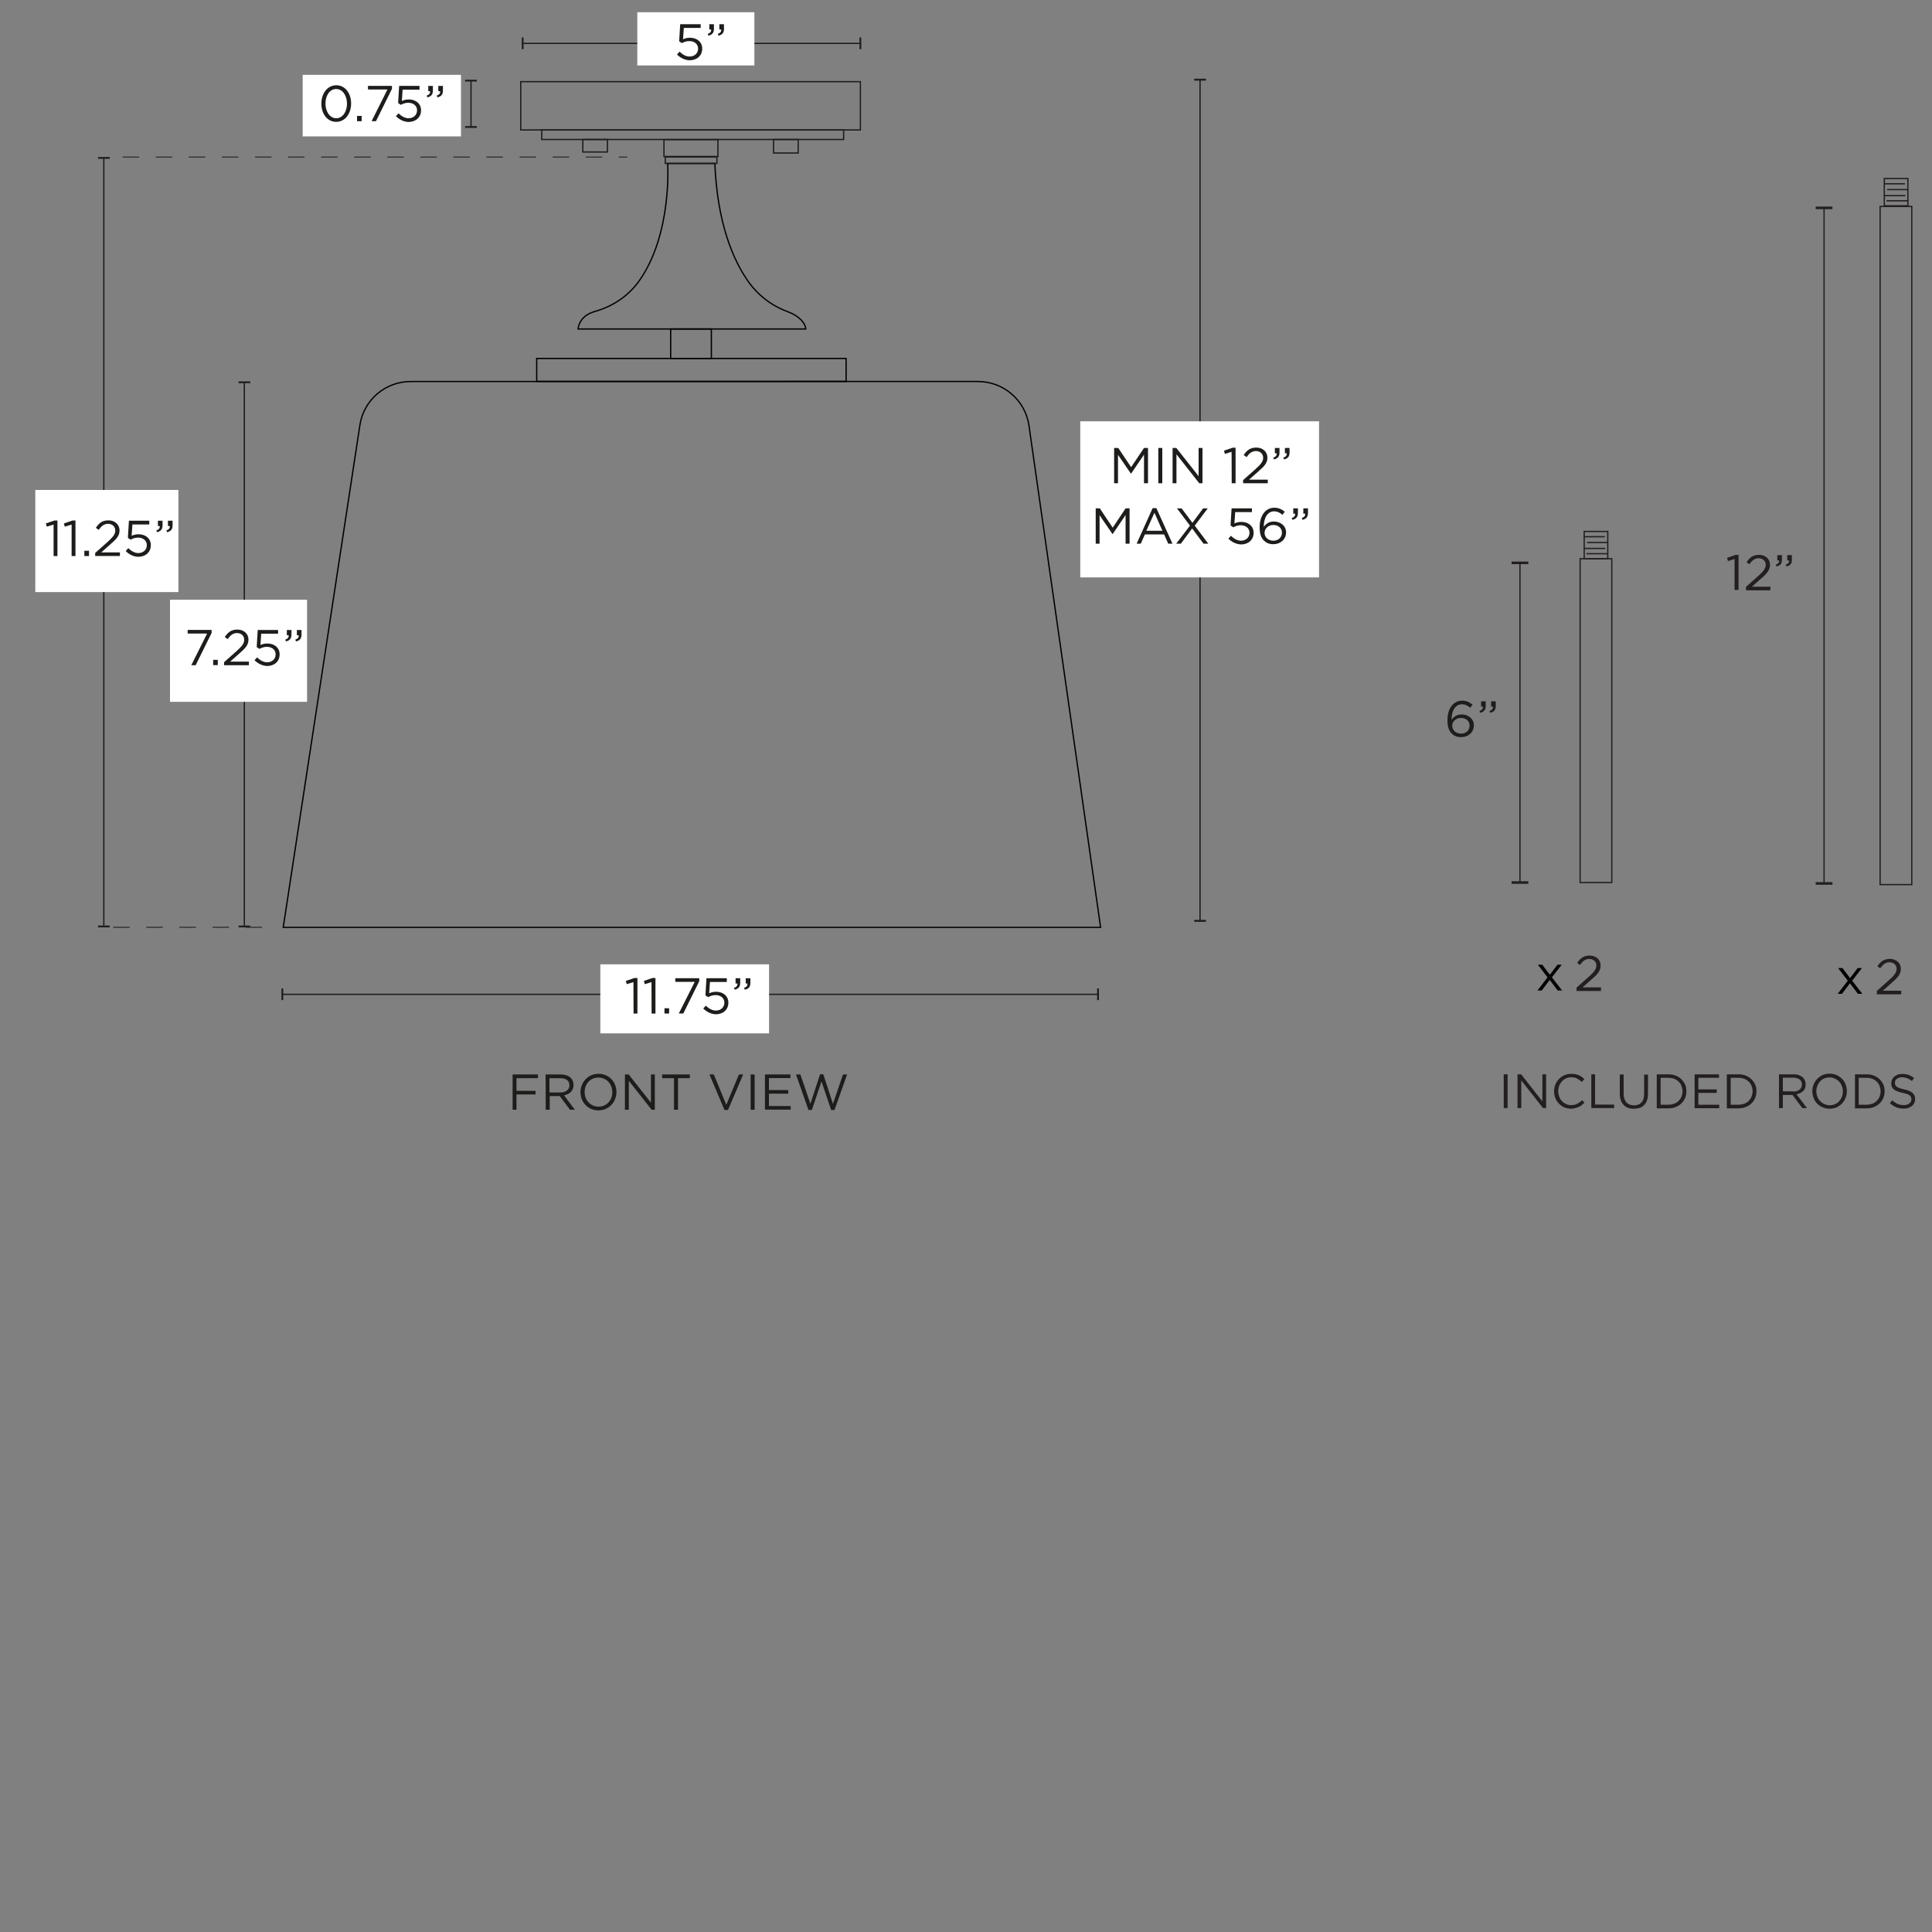 <svg xml:space="preserve" style="enable-background:new 0 0 1500 1500;" viewBox="0 0 1500 1500" height="1500px" width="1500px" y="0px" x="0px" xmlns:xlink="http://www.w3.org/1999/xlink" xmlns="http://www.w3.org/2000/svg" id="Capa_1" version="1.1">
<rect x="0" y="0" width="1500" height="1500" fill="#808080" stroke="none"/>
<style type="text/css">
	.st0{fill:none;stroke:#000000;stroke-miterlimit:10;}
	.st1{fill:none;stroke:#1D1D1B;stroke-miterlimit:10;}
	.st2{fill:#1D1D1B;}
	.st3{fill:#FFFFFF;}
	.st4{fill:none;stroke:#231F20;stroke-miterlimit:10;}
	.st5{fill:#231F20;}
</style>
<path d="M219.9,720h634.6l-55.6-389.5c-2.8-19.7-19.7-34.3-39.6-34.3H318.9c-19.8,0-36.6,14.4-39.5,34L219.9,720
	L219.9,720z" class="st0"></path>
<rect height="17.8" width="240.2" class="st0" y="278.3" x="416.7"></rect>
<rect height="22.9" width="31.6" class="st0" y="255.4" x="520.7"></rect>
<path d="M448.8,255.4h176.8c0,0,0-8.2-14.5-13.6c-12.4-4.6-23.1-13-30.6-23.9c-11.5-16.6-23.6-44.9-25.5-91h-36.6
	c0,0,3.6,55.3-22.4,91.5c-8.3,11.5-20.4,19.6-34.1,23.4C456.3,243.4,450,247,448.8,255.4L448.8,255.4z" class="st0"></path>
<g>
	<line y2="98.6" x2="365.7" y1="62.6" x1="365.7" class="st1"></line>
	<rect height="1.4" width="9.1" class="st2" y="61.9" x="361.1"></rect>
	<rect height="1.4" width="9.1" class="st2" y="97.9" x="361.1"></rect>
</g>
<rect height="47.8" width="122.9" class="st3" y="58.1" x="235"></rect>
<g>
	<path d="M249.5,80.5L249.5,80.5c0-7.8,4.6-14.3,11.6-14.3s11.5,6.4,11.5,14.1v0.1c0,7.7-4.5,14.2-11.6,14.2
		C254,94.6,249.5,88.2,249.5,80.5z M269.4,80.5L269.4,80.5c0-6.1-3.3-11.4-8.4-11.4s-8.3,5.2-8.3,11.3v0.1c0,6,3.3,11.3,8.4,11.3
		C266.2,91.8,269.4,86.5,269.4,80.5L269.4,80.5z" class="st2"></path>
	<path d="M277.2,90h3.6v4.1h-3.6V90z" class="st2"></path>
	<path d="M300.8,69.5h-15.1v-2.8h18.6V69l-12.4,25.1h-3.4L300.8,69.5L300.8,69.5z" class="st2"></path>
	<path d="M307.4,90.2l2-2.2c2.4,2.3,5,3.8,7.8,3.8c3.9,0,6.6-2.6,6.6-6.1v-0.1c0-3.4-2.8-5.8-6.8-5.8
		c-2.3,0-4.1,0.7-5.8,1.6l-2.1-1.4l0.8-13.3h15.8v2.9h-13.1l-0.6,8.8c1.6-0.7,3.1-1.2,5.4-1.2c5.3,0,9.5,3.2,9.5,8.4v0.1
		c0,5.4-4.1,9-9.8,9C313.3,94.6,309.9,92.7,307.4,90.2L307.4,90.2z" class="st2"></path>
	<path d="M331.3,74.2c2-0.7,2.8-1.7,2.6-3.4h-1.4v-4.1h3.6v3.5c0,3.2-1.4,4.7-4.3,5.4L331.3,74.2L331.3,74.2z
		 M339.1,74.2c2-0.7,2.8-1.7,2.6-3.4h-1.4v-4.1h3.6v3.5c0,3.2-1.3,4.7-4.3,5.4L339.1,74.2L339.1,74.2z" class="st2"></path>
</g>
<g>
	<line y2="33.7" x2="668" y1="33.7" x1="405.8" class="st1"></line>
	<rect height="9.1" width="1.4" class="st2" y="29.1" x="405.1"></rect>
	<rect height="9.1" width="1.4" class="st2" y="29.1" x="667.3"></rect>
</g>
<rect height="41.3" width="90.9" class="st3" y="9.5" x="494.8"></rect>
<g>
	<path d="M525.6,42.3l2-2.2c2.4,2.3,5,3.8,7.8,3.8c3.9,0,6.6-2.6,6.6-6.1v-0.1c0-3.4-2.8-5.8-6.8-5.8
		c-2.3,0-4.1,0.7-5.8,1.6l-2.1-1.4l0.8-13.3H544v2.9h-13.1l-0.6,8.8c1.6-0.7,3.1-1.2,5.4-1.2c5.3,0,9.5,3.2,9.5,8.4v0.1
		c0,5.4-4.1,9-9.8,9C531.5,46.7,528.1,44.8,525.6,42.3L525.6,42.3z" class="st2"></path>
	<path d="M549.5,26.3c2-0.7,2.8-1.7,2.6-3.4h-1.4v-4.1h3.6v3.5c0,3.2-1.4,4.7-4.3,5.4C550,27.7,549.5,26.3,549.5,26.3z
		 M557.3,26.3c2-0.7,2.8-1.7,2.6-3.4h-1.4v-4.1h3.6v3.5c0,3.2-1.3,4.7-4.3,5.4L557.3,26.3L557.3,26.3z" class="st2"></path>
</g>
<rect height="13.1" width="41.9" class="st1" y="108.4" x="515.5"></rect>
<rect height="37.5" width="263.7" class="st1" y="63.4" x="404.3"></rect>
<rect height="7.4" width="234.4" class="st1" y="100.9" x="420.6"></rect>
<rect height="9.7" width="19.1" class="st1" y="108.3" x="452.5"></rect>
<rect height="10.5" width="19.1" class="st1" y="108.3" x="600.6"></rect>
<rect height="5" width="40.1" class="st1" y="121.9" x="516.5"></rect>
<g>
	<path d="M398,834.2h19.7v2.9H401v9.8h14.8v2.8H401v11.9H398V834.2L398,834.2z" class="st2"></path>
	<path d="M423.6,834.2h11.8c3.4,0,6.1,1,7.8,2.7c1.3,1.3,2.1,3.2,2.1,5.4v0.1c0,4.5-3.1,7.2-7.4,8l8.4,11.2h-3.8
		l-7.9-10.6h-7.8v10.6h-3.1L423.6,834.2L423.6,834.2z M435.1,848.2c4.1,0,7-2.1,7-5.6v-0.1c0-3.4-2.6-5.4-7-5.4h-8.5v11.1
		L435.1,848.2L435.1,848.2z" class="st2"></path>
	<path d="M450.7,848L450.7,848c0-7.6,5.7-14.3,14-14.3c8.3,0,13.9,6.5,13.9,14.1v0.1c0,7.5-5.7,14.2-14,14.2
		C456.3,862.1,450.7,855.5,450.7,848z M475.4,848L475.4,848c0-6.3-4.5-11.4-10.8-11.4s-10.7,5-10.7,11.2v0.1
		c0,6.2,4.5,11.3,10.8,11.3S475.4,854.2,475.4,848z" class="st2"></path>
	<path d="M485.2,834.2h2.9l17.3,21.9v-21.9h3v27.4h-2.5l-17.7-22.5v22.5h-3V834.2z" class="st2"></path>
	<path d="M523.3,837.1h-9.2v-2.9h21.5v2.9h-9.2v24.5h-3.1V837.1z" class="st2"></path>
	<path d="M550.8,834.2h3.4l9.7,23.6l9.8-23.6h3.3l-11.8,27.6h-2.7L550.8,834.2L550.8,834.2z" class="st2"></path>
	<path d="M582.8,834.2h3.1v27.4h-3.1V834.2z" class="st2"></path>
	<path d="M593.9,834.2h19.8v2.8H597v9.3h15v2.8h-15v9.6h16.9v2.8h-20L593.9,834.2L593.9,834.2z" class="st2"></path>
	<path d="M618,834.2h3.4l7.8,22.8l7.5-22.9h2.5l7.5,22.9l7.8-22.8h3.2l-9.8,27.6h-2.6l-7.5-22.2l-7.5,22.2h-2.6
		L618,834.2L618,834.2z" class="st2"></path>
</g>
<g>
	<line y2="772" x2="852.5" y1="772" x1="219.2" class="st1"></line>
	<rect height="9.1" width="1.4" class="st2" y="767.4" x="218.5"></rect>
	<rect height="9.1" width="1.4" class="st2" y="767.4" x="851.8"></rect>
</g>
<rect height="53.6" width="131" class="st3" y="748.7" x="466.1"></rect>
<g>
	<path d="M491.8,762.5l-5.2,1.6l-0.7-2.5l6.7-2.3h2.3v27.6h-3L491.8,762.5L491.8,762.5z" class="st2"></path>
	<path d="M505.8,762.5l-5.2,1.6l-0.7-2.5l6.7-2.3h2.3v27.6h-3L505.8,762.5L505.8,762.5z" class="st2"></path>
	<path d="M515.9,782.8h3.6v4.1h-3.6V782.8z" class="st2"></path>
	<path d="M539.4,762.3h-15.1v-2.8h18.6v2.3l-12.4,25.1H527L539.4,762.3L539.4,762.3z" class="st2"></path>
	<path d="M546,783l2-2.2c2.4,2.3,5,3.8,7.8,3.8c3.9,0,6.6-2.6,6.6-6.1v-0.1c0-3.4-2.8-5.8-6.8-5.8
		c-2.3,0-4.1,0.7-5.8,1.6l-2.1-1.4l0.8-13.3h15.8v2.9h-13.1l-0.6,8.8c1.6-0.7,3.1-1.2,5.4-1.2c5.3,0,9.5,3.2,9.5,8.4v0.1
		c0,5.4-4.1,9-9.8,9C551.9,787.3,548.5,785.5,546,783L546,783z" class="st2"></path>
	<path d="M569.9,767c2-0.7,2.8-1.7,2.6-3.4h-1.4v-4.1h3.6v3.5c0,3.2-1.4,4.7-4.3,5.4L569.9,767L569.9,767z M577.7,767
		c2-0.7,2.8-1.7,2.6-3.4H579v-4.1h3.6v3.5c0,3.2-1.3,4.7-4.3,5.4L577.7,767L577.7,767z" class="st2"></path>
</g>
<g>
	<line y2="719.3" x2="189.7" y1="296.8" x1="189.7" class="st1"></line>
	<rect height="1.4" width="9.1" class="st2" y="296.1" x="185.2"></rect>
	<rect height="1.4" width="9.1" class="st2" y="718.6" x="185.2"></rect>
</g>
<rect height="79.3" width="106.4" class="st3" y="465.6" x="132"></rect>
<g>
	<path d="M160.8,491.9h-15.1v-2.8h18.6v2.3l-12.4,25.1h-3.4L160.8,491.9L160.8,491.9z" class="st2"></path>
	<path d="M165.5,512.3h3.6v4.1h-3.6V512.3z" class="st2"></path>
	<path d="M174,514.1l9.9-8.8c4.2-3.8,5.7-5.9,5.7-8.6c0-3.2-2.5-5.2-5.5-5.2c-3.1,0-5.2,1.6-7.3,4.7l-2.3-1.6
		c2.5-3.7,5-5.8,9.9-5.8s8.5,3.3,8.5,7.7v0.1c0,4-2.1,6.5-6.9,10.6l-7.3,6.5h14.5v2.8H174L174,514.1L174,514.1z" class="st2"></path>
	<path d="M197.6,512.6l2-2.2c2.4,2.3,5,3.8,7.8,3.8c3.9,0,6.6-2.6,6.6-6.1V508c0-3.4-2.8-5.8-6.8-5.8
		c-2.3,0-4.1,0.7-5.8,1.6l-2.1-1.4l0.8-13.3h15.8v2.9h-13.1l-0.6,8.8c1.6-0.7,3.1-1.2,5.4-1.2c5.3,0,9.5,3.2,9.5,8.4v0.1
		c0,5.4-4.1,9-9.8,9C203.5,516.9,200,515,197.6,512.6L197.6,512.6z" class="st2"></path>
	<path d="M221.5,496.6c2-0.7,2.8-1.7,2.6-3.4h-1.4v-4.1h3.6v3.5c0,3.2-1.4,4.7-4.3,5.4L221.5,496.6L221.5,496.6z
		 M229.3,496.6c2-0.7,2.8-1.7,2.6-3.4h-1.4v-4.1h3.6v3.5c0,3.2-1.3,4.7-4.3,5.4L229.3,496.6L229.3,496.6z" class="st2"></path>
</g>
<g>
	<line y2="719.3" x2="80.6" y1="122.6" x1="80.6" class="st1"></line>
	<rect height="1.4" width="9.1" class="st2" y="121.9" x="76.1"></rect>
	<rect height="1.4" width="9.1" class="st2" y="718.6" x="76.1"></rect>
</g>
<rect height="79.3" width="111.1" class="st3" y="380.4" x="27.4"></rect>
<g>
	<path d="M41.5,407.3l-5.2,1.6l-0.7-2.5l6.7-2.3h2.3v27.6h-3V407.3L41.5,407.3z" class="st2"></path>
	<path d="M55.5,407.3l-5.2,1.6l-0.7-2.5l6.7-2.3h2.3v27.6h-3V407.3L55.5,407.3z" class="st2"></path>
	<path d="M65.5,427.6h3.6v4.1h-3.6V427.6z" class="st2"></path>
	<path d="M73.9,429.3l9.9-8.8c4.2-3.8,5.7-5.9,5.7-8.6c0-3.2-2.5-5.2-5.5-5.2c-3.1,0-5.2,1.6-7.3,4.7l-2.3-1.6
		c2.5-3.7,5-5.8,9.9-5.8c4.8,0,8.5,3.3,8.5,7.7v0.1c0,4-2.1,6.5-6.9,10.6l-7.3,6.5h14.5v2.8H73.9L73.9,429.3L73.9,429.3z" class="st2"></path>
	<path d="M97.6,427.8l2-2.2c2.4,2.3,5,3.8,7.8,3.8c3.9,0,6.6-2.6,6.6-6.1v-0.1c0-3.4-2.8-5.8-6.8-5.8
		c-2.3,0-4.1,0.7-5.8,1.6l-2.1-1.4l0.8-13.3h15.8v2.9h-13.1l-0.6,8.8c1.6-0.7,3.1-1.2,5.4-1.2c5.3,0,9.5,3.2,9.5,8.4v0.1
		c0,5.4-4.1,9-9.8,9C103.4,432.2,100,430.3,97.6,427.8L97.6,427.8z" class="st2"></path>
	<path d="M121.4,411.8c2-0.7,2.8-1.7,2.6-3.4h-1.4v-4.1h3.6v3.5c0,3.2-1.4,4.7-4.3,5.4L121.4,411.8L121.4,411.8z
		 M129.2,411.8c2-0.7,2.8-1.7,2.6-3.4h-1.4v-4.1h3.6v3.5c0,3.2-1.3,4.7-4.3,5.4L129.2,411.8L129.2,411.8z" class="st2"></path>
</g>
<path d="M487,122.3h-6.6v-0.7h6.6V122.3z M467.6,122.3h-12.8v-0.7h12.8V122.3z M441.9,122.3h-12.8v-0.7h12.8V122.3z
	 M416.2,122.3h-12.8v-0.7h12.8V122.3z M390.5,122.3h-12.8v-0.7h12.8V122.3z M364.8,122.3H352v-0.7h12.8V122.3z M339.2,122.3h-12.8
	v-0.7h12.8V122.3z M313.5,122.3h-12.8v-0.7h12.8V122.3z M287.8,122.3H275v-0.7h12.8V122.3z M262.1,122.3h-12.8v-0.7h12.8V122.3z
	 M236.4,122.3h-12.8v-0.7h12.8V122.3z M210.8,122.3h-12.8v-0.7h12.8V122.3z M185.1,122.3h-12.8v-0.7h12.8V122.3z M159.4,122.3h-12.8
	v-0.7h12.8V122.3z M133.7,122.3h-12.8v-0.7h12.8V122.3z M108,122.3H95.2v-0.7H108V122.3z" class="st2"></path>
<path d="M203.5,720.3h-12.8v-0.7h12.8V720.3z M177.8,720.3h-12.8v-0.7h12.8V720.3z M152.1,720.3h-12.8v-0.7h12.8V720.3z
	 M126.4,720.3h-12.8v-0.7h12.8V720.3z M100.7,720.3H87.9v-0.7h12.8V720.3z" class="st2"></path>
<rect height="18.3" width="21.2" class="st4" transform="matrix(-1.836970e-16 1 -1 -1.836970e-16 1662.26 -815.892)" y="414" x="1228.5"></rect>
<rect height="251.4" width="24.6" class="st4" y="433.8" x="1226.8"></rect>
<line y2="416.7" x2="1246" y1="416.7" x1="1229.8" class="st4"></line>
<line y2="421.2" x2="1232.2" y1="421.2" x1="1248" class="st4"></line>
<line y2="425.8" x2="1246.3" y1="425.8" x1="1229.7" class="st4"></line>
<line y2="429.9" x2="1231.7" y1="429.9" x1="1248.6" class="st4"></line>
<g>
	<g>
		<line y2="685.2" x2="1180.1" y1="437" x1="1180.1" class="st4"></line>
		<g>
			<rect height="2" width="13" class="st5" y="436" x="1173.6"></rect>
		</g>
		<g>
			<rect height="2" width="13" class="st5" y="684.2" x="1173.6"></rect>
		</g>
	</g>
</g>
<rect height="18.3" width="21.2" class="st4" transform="matrix(-1.836970e-16 1 -1 -1.836970e-16 1621.267 -1322.832)" y="140" x="1461.4"></rect>
<rect height="526.5" width="24.6" class="st4" y="160.3" x="1459.7"></rect>
<line y2="142.7" x2="1479" y1="142.7" x1="1462.8" class="st4"></line>
<line y2="147.2" x2="1465.2" y1="147.2" x1="1480.9" class="st4"></line>
<line y2="151.9" x2="1479.3" y1="151.9" x1="1462.6" class="st4"></line>
<line y2="155.9" x2="1464.7" y1="155.9" x1="1481.6" class="st4"></line>
<g>
	<g>
		<line y2="685.9" x2="1416.2" y1="161.4" x1="1416.2" class="st4"></line>
		<g>
			<rect height="2" width="13" class="st5" y="160.4" x="1409.7"></rect>
		</g>
		<g>
			<rect height="2" width="13" class="st5" y="684.9" x="1409.7"></rect>
		</g>
	</g>
</g>
<path d="M1346.7,434l-5.1,1.6l-0.7-2.5l6.6-2.3h2.3V458h-3.1V434z" class="st5"></path>
<path d="M1355.5,455.7l9.8-8.7c1-0.9,1.9-1.8,2.6-2.5c0.7-0.7,1.3-1.4,1.7-2.1c0.4-0.7,0.8-1.3,1-1.9
	c0.2-0.6,0.3-1.3,0.3-2c0-0.8-0.1-1.5-0.4-2.1c-0.3-0.6-0.7-1.2-1.2-1.6c-0.5-0.5-1.1-0.8-1.7-1c-0.7-0.2-1.4-0.4-2.1-0.4
	c-1.5,0-2.9,0.4-4,1.2c-1.1,0.8-2.2,1.9-3.3,3.5l-2.2-1.6c0.6-0.9,1.2-1.7,1.9-2.4c0.6-0.7,1.3-1.3,2.1-1.8c0.8-0.5,1.6-0.9,2.6-1.1
	c0.9-0.3,2-0.4,3.2-0.4c1.2,0,2.3,0.2,3.4,0.6c1,0.4,1.9,0.9,2.7,1.6c0.7,0.7,1.3,1.5,1.7,2.4c0.4,0.9,0.6,1.9,0.6,3.1v0.1
	c0,1-0.1,1.9-0.4,2.7c-0.3,0.8-0.7,1.7-1.2,2.5c-0.6,0.8-1.3,1.6-2.1,2.5c-0.9,0.9-1.9,1.8-3.1,2.8l-7.2,6.4h14.3v2.8h-18.9V455.7z" class="st5"></path>
<path d="M1378.7,438.4c1-0.4,1.7-0.8,2.1-1.3c0.4-0.5,0.6-1.2,0.5-2h-1.4V431h3.6v3.5c0,1.6-0.3,2.8-1,3.6
	c-0.7,0.8-1.8,1.4-3.2,1.7L1378.7,438.4z M1386.4,438.4c1-0.4,1.7-0.8,2.1-1.3c0.4-0.5,0.6-1.2,0.5-2h-1.4V431h3.6v3.5
	c0,1.6-0.3,2.8-1,3.6c-0.7,0.8-1.8,1.4-3.2,1.7L1386.4,438.4z" class="st5"></path>
<g>
	<path d="M1167.5,834.1h3v26.2h-3V834.1z" class="st5"></path>
	<path d="M1178.2,834.1h2.8l16.5,21v-21h2.9v26.2h-2.4l-16.9-21.5v21.5h-2.9V834.1z" class="st5"></path>
	<path d="M1219.8,860.8c-1.9,0-3.6-0.4-5.2-1s-3-1.7-4.2-2.9c-1.2-1.2-2.1-2.6-2.8-4.3c-0.7-1.6-1-3.4-1-5.3v-0.1
		c0-1.8,0.3-3.6,1-5.2c0.7-1.6,1.6-3.1,2.8-4.3c1.2-1.2,2.6-2.2,4.2-2.9c1.6-0.7,3.4-1.1,5.3-1.1c1.2,0,2.3,0.1,3.2,0.3
		c1,0.2,1.9,0.5,2.7,0.8c0.8,0.4,1.6,0.8,2.3,1.3c0.7,0.5,1.4,1.1,2,1.7l-2,2.2c-1.1-1-2.3-1.9-3.6-2.6c-1.3-0.7-2.8-1-4.6-1
		c-1.4,0-2.8,0.3-4,0.8c-1.2,0.6-2.3,1.3-3.2,2.3c-0.9,1-1.6,2.1-2.1,3.4c-0.5,1.3-0.8,2.7-0.8,4.2v0.1c0,1.5,0.3,2.9,0.8,4.3
		c0.5,1.3,1.2,2.5,2.1,3.4c0.9,1,2,1.7,3.2,2.3c1.2,0.6,2.6,0.8,4,0.8c1.8,0,3.3-0.3,4.6-1c1.3-0.7,2.6-1.6,3.8-2.8l1.9,1.9
		c-0.7,0.7-1.4,1.3-2.1,1.9c-0.7,0.6-1.5,1-2.4,1.4c-0.8,0.4-1.8,0.7-2.7,0.9C1222.1,860.7,1221,860.8,1219.8,860.8z" class="st5"></path>
	<path d="M1235.4,834.1h3v23.5h14.8v2.7h-17.7V834.1z" class="st5"></path>
	<path d="M1268.4,860.8c-1.6,0-3.1-0.2-4.4-0.7c-1.3-0.5-2.5-1.2-3.4-2.2c-1-1-1.7-2.2-2.2-3.6
		c-0.5-1.4-0.8-3.1-0.8-4.9v-15.2h3v15.1c0,2.8,0.7,5,2.1,6.6c1.4,1.5,3.4,2.3,5.9,2.3c2.4,0,4.3-0.7,5.8-2.2
		c1.4-1.4,2.1-3.6,2.1-6.5v-15.2h3v15c0,1.9-0.3,3.6-0.8,5.1c-0.5,1.4-1.3,2.7-2.2,3.6c-1,1-2.1,1.7-3.4,2.2
		C1271.5,860.5,1270,860.8,1268.4,860.8z" class="st5"></path>
	<path d="M1286.3,834.1h9.1c2,0,3.9,0.3,5.6,1c1.7,0.7,3.2,1.6,4.4,2.8c1.2,1.2,2.2,2.6,2.9,4.1s1,3.3,1,5.2v0.1
		c0,1.8-0.3,3.6-1,5.2c-0.7,1.6-1.6,3-2.9,4.2c-1.2,1.2-2.7,2.1-4.4,2.8c-1.7,0.7-3.6,1-5.6,1h-9.1V834.1z M1289.3,836.9v20.8h6.1
		c1.6,0,3.1-0.3,4.5-0.8c1.3-0.5,2.5-1.2,3.4-2.2c0.9-0.9,1.7-2,2.2-3.3c0.5-1.3,0.8-2.6,0.8-4.1v-0.1c0-1.4-0.3-2.8-0.8-4.1
		s-1.2-2.4-2.2-3.3c-0.9-0.9-2.1-1.7-3.4-2.2c-1.3-0.5-2.8-0.8-4.5-0.8H1289.3z" class="st5"></path>
	<path d="M1315.6,834.1h19v2.7h-16v9h14.3v2.7h-14.3v9.2h16.2v2.7h-19.1V834.1z" class="st5"></path>
	<path d="M1340.7,834.1h9.1c2,0,3.9,0.3,5.6,1c1.7,0.7,3.2,1.6,4.4,2.8c1.2,1.2,2.2,2.6,2.9,4.1s1,3.3,1,5.2v0.1
		c0,1.8-0.3,3.6-1,5.2c-0.7,1.6-1.6,3-2.9,4.2c-1.2,1.2-2.7,2.1-4.4,2.8c-1.7,0.7-3.6,1-5.6,1h-9.1V834.1z M1343.7,836.9v20.8h6.1
		c1.6,0,3.1-0.3,4.5-0.8c1.3-0.5,2.5-1.2,3.4-2.2c0.9-0.9,1.7-2,2.2-3.3c0.5-1.3,0.8-2.6,0.8-4.1v-0.1c0-1.4-0.3-2.8-0.8-4.1
		s-1.2-2.4-2.2-3.3c-0.9-0.9-2.1-1.7-3.4-2.2c-1.3-0.5-2.8-0.8-4.5-0.8H1343.7z" class="st5"></path>
	<path d="M1381.2,834.1h11.3c1.6,0,3.1,0.2,4.3,0.7c1.3,0.5,2.3,1.1,3.1,1.9c0.6,0.7,1.1,1.4,1.5,2.3
		c0.3,0.9,0.5,1.8,0.5,2.9v0.1c0,1.1-0.2,2.1-0.5,2.9c-0.3,0.9-0.8,1.6-1.5,2.2c-0.6,0.6-1.4,1.2-2.3,1.6c-0.9,0.4-1.8,0.7-2.8,0.9
		l8.1,10.7h-3.6l-7.6-10.2h-7.5v10.2h-3V834.1z M1392.3,847.5c1,0,1.9-0.1,2.7-0.4c0.8-0.2,1.5-0.6,2.1-1.1c0.6-0.5,1.1-1,1.4-1.7
		c0.3-0.7,0.5-1.4,0.5-2.3v-0.1c0-1.6-0.6-2.9-1.8-3.8c-1.2-0.9-2.8-1.4-4.9-1.4h-8.1v10.6H1392.3z" class="st5"></path>
	<path d="M1420.5,860.8c-2,0-3.8-0.4-5.5-1.1c-1.6-0.7-3-1.7-4.2-2.9c-1.2-1.2-2.1-2.7-2.7-4.3c-0.6-1.6-1-3.4-1-5.2
		v-0.1c0-1.8,0.3-3.5,1-5.2c0.6-1.6,1.6-3.1,2.7-4.3c1.2-1.2,2.6-2.2,4.2-3c1.6-0.7,3.5-1.1,5.5-1.1c2,0,3.8,0.4,5.5,1.1
		c1.6,0.7,3,1.7,4.2,2.9c1.2,1.2,2.1,2.7,2.7,4.3c0.6,1.6,1,3.4,1,5.2v0.1c0,1.8-0.3,3.5-1,5.2c-0.6,1.6-1.6,3.1-2.7,4.3
		s-2.6,2.2-4.2,3C1424.3,860.5,1422.5,860.8,1420.5,860.8z M1420.6,858.1c1.5,0,2.9-0.3,4.1-0.8c1.3-0.6,2.3-1.3,3.2-2.3
		c0.9-1,1.6-2.1,2.1-3.4c0.5-1.3,0.8-2.7,0.8-4.2v-0.1c0-1.5-0.3-2.9-0.8-4.2c-0.5-1.3-1.2-2.5-2.2-3.4c-0.9-1-2-1.7-3.3-2.3
		c-1.3-0.6-2.6-0.9-4.1-0.9c-1.5,0-2.9,0.3-4.1,0.8c-1.3,0.6-2.3,1.3-3.2,2.3c-0.9,1-1.6,2.1-2.1,3.4c-0.5,1.3-0.8,2.7-0.8,4.2v0.1
		c0,1.5,0.3,2.9,0.8,4.2c0.5,1.3,1.2,2.5,2.2,3.4c0.9,1,2,1.7,3.3,2.3C1417.7,857.8,1419.1,858.1,1420.6,858.1z" class="st5"></path>
	<path d="M1440.2,834.1h9.1c2,0,3.9,0.3,5.6,1c1.7,0.7,3.2,1.6,4.4,2.8c1.2,1.2,2.2,2.6,2.9,4.1c0.7,1.6,1,3.3,1,5.2
		v0.1c0,1.8-0.3,3.6-1,5.2c-0.7,1.6-1.6,3-2.9,4.2c-1.2,1.2-2.7,2.1-4.4,2.8c-1.7,0.7-3.6,1-5.6,1h-9.1V834.1z M1443.1,836.9v20.8
		h6.1c1.6,0,3.1-0.3,4.5-0.8c1.3-0.5,2.5-1.2,3.4-2.2c0.9-0.9,1.7-2,2.2-3.3c0.5-1.3,0.8-2.6,0.8-4.1v-0.1c0-1.4-0.3-2.8-0.8-4.1
		s-1.2-2.4-2.2-3.3c-0.9-0.9-2.1-1.7-3.4-2.2c-1.3-0.5-2.8-0.8-4.5-0.8H1443.1z" class="st5"></path>
	<path d="M1478.1,860.7c-2.1,0-4-0.3-5.8-1c-1.7-0.7-3.4-1.7-5-3.2l1.8-2.2c1.4,1.2,2.8,2.2,4.2,2.8
		c1.4,0.6,3,0.9,4.8,0.9c1.8,0,3.2-0.4,4.3-1.3c1.1-0.8,1.6-1.9,1.6-3.2v-0.1c0-0.6-0.1-1.1-0.3-1.6c-0.2-0.5-0.6-0.9-1-1.3
		c-0.5-0.4-1.2-0.8-2.1-1.1c-0.9-0.3-2-0.6-3.4-0.9c-1.5-0.3-2.8-0.7-3.9-1.1c-1.1-0.4-2-0.9-2.8-1.5c-0.7-0.6-1.3-1.3-1.6-2.1
		c-0.4-0.8-0.5-1.7-0.5-2.8v-0.1c0-1,0.2-2,0.6-2.8s1-1.6,1.8-2.3c0.8-0.6,1.7-1.1,2.7-1.5c1-0.4,2.2-0.5,3.4-0.5
		c1.9,0,3.6,0.3,5,0.8c1.4,0.5,2.8,1.3,4.2,2.4l-1.7,2.3c-1.2-1-2.5-1.7-3.7-2.2c-1.2-0.4-2.5-0.7-3.9-0.7c-1.7,0-3.1,0.4-4.1,1.2
		c-1,0.8-1.5,1.8-1.5,3v0.1c0,0.6,0.1,1.2,0.3,1.7c0.2,0.5,0.6,0.9,1.1,1.3c0.5,0.4,1.2,0.8,2.2,1.1c0.9,0.3,2.1,0.7,3.6,1
		c2.9,0.6,5.1,1.5,6.4,2.7c1.4,1.1,2.1,2.7,2.1,4.7v0.1c0,1.1-0.2,2.1-0.7,3.1c-0.4,0.9-1.1,1.7-1.8,2.3c-0.8,0.6-1.7,1.1-2.8,1.5
		C1480.6,860.6,1479.4,860.7,1478.1,860.7z" class="st5"></path>
</g>
<g>
	<path d="M1203.3,756.8l5.9-7.8h3.3l-7.6,9.8l7.9,10.2h-3.4l-6.2-8.2l-6.2,8.2h-3.3l7.8-10.2l-7.5-9.8h3.4L1203.3,756.8z"></path>
	<path d="M1224,766.8l9.8-8.7c1-0.9,1.9-1.8,2.6-2.5c0.7-0.7,1.3-1.4,1.7-2.1c0.4-0.7,0.8-1.3,1-1.9
		c0.2-0.6,0.3-1.3,0.3-2c0-0.8-0.1-1.5-0.4-2.1c-0.3-0.6-0.7-1.2-1.2-1.6c-0.5-0.5-1.1-0.8-1.7-1c-0.7-0.2-1.4-0.4-2.1-0.4
		c-1.5,0-2.9,0.4-4,1.2c-1.1,0.8-2.2,1.9-3.3,3.5l-2.2-1.6c0.6-0.9,1.2-1.7,1.9-2.4c0.6-0.7,1.3-1.3,2.1-1.8
		c0.8-0.5,1.6-0.9,2.6-1.1c0.9-0.3,2-0.4,3.2-0.4c1.2,0,2.3,0.2,3.4,0.6c1,0.4,1.9,0.9,2.7,1.6c0.7,0.7,1.3,1.5,1.7,2.4
		c0.4,0.9,0.6,1.9,0.6,3.1v0.1c0,1-0.1,1.9-0.4,2.7c-0.3,0.8-0.7,1.7-1.2,2.5s-1.3,1.6-2.1,2.5c-0.9,0.9-1.9,1.8-3.1,2.8l-7.2,6.4
		h14.3v2.8H1224V766.8z" class="st5"></path>
</g>
<path d="M1127.2,569.6c-2.2-2.2-3.4-5-3.4-10.6v-0.1c0-8.3,4.2-14.9,11.4-14.9c3.3,0,5.7,1.2,8.1,3.1l-1.8,2.4
	c-2-1.7-4-2.7-6.5-2.7c-5,0-8.1,5-8,12.1c1.5-2.2,3.8-4.2,7.8-4.2c5.1,0,9.5,3.3,9.5,8.4v0.1c0,5.3-4.3,9.1-9.8,9.1
	C1131.4,572.4,1128.9,571.3,1127.2,569.6L1127.2,569.6z M1141,563.4L1141,563.4c0-3.5-2.7-6-6.7-6c-4,0-6.8,2.9-6.8,6v0.1
	c0,3.5,2.9,6.1,6.9,6.1C1138.5,569.6,1141,566.8,1141,563.4L1141,563.4z" class="st2"></path>
<path d="M1148.7,552c2-0.7,2.8-1.7,2.6-3.4h-1.4v-4.1h3.6v3.5c0,3.2-1.4,4.7-4.3,5.4L1148.7,552L1148.7,552z
	 M1156.5,552c2-0.7,2.8-1.7,2.6-3.4h-1.4v-4.1h3.6v3.5c0,3.2-1.3,4.7-4.3,5.4L1156.5,552L1156.5,552z" class="st2"></path>
<g>
	<path d="M1436.4,759.4l5.9-7.8h3.3l-7.6,9.8l7.9,10.2h-3.4l-6.2-8.2l-6.2,8.2h-3.3l7.8-10.2l-7.5-9.8h3.4L1436.4,759.4z"></path>
	<path d="M1457.1,769.4l9.8-8.7c1-0.9,1.9-1.8,2.6-2.5c0.7-0.7,1.3-1.4,1.7-2.1c0.4-0.7,0.8-1.3,1-1.9
		c0.2-0.6,0.3-1.3,0.3-2c0-0.8-0.1-1.5-0.4-2.1c-0.3-0.6-0.7-1.2-1.2-1.6c-0.5-0.5-1.1-0.8-1.7-1c-0.7-0.2-1.4-0.4-2.1-0.4
		c-1.5,0-2.9,0.4-4,1.2c-1.1,0.8-2.2,1.9-3.3,3.5l-2.2-1.6c0.6-0.9,1.2-1.7,1.9-2.4c0.6-0.7,1.3-1.3,2.1-1.8
		c0.8-0.5,1.6-0.9,2.6-1.1c0.9-0.3,2-0.4,3.2-0.4c1.2,0,2.3,0.2,3.4,0.6c1,0.4,1.9,0.9,2.7,1.6c0.7,0.7,1.3,1.5,1.7,2.4
		s0.6,1.9,0.6,3.1v0.1c0,1-0.1,1.9-0.4,2.7c-0.3,0.8-0.7,1.7-1.2,2.5c-0.6,0.8-1.3,1.6-2.1,2.5c-0.9,0.9-1.9,1.8-3.1,2.8l-7.2,6.4
		h14.3v2.8h-18.9V769.4z" class="st5"></path>
</g>
<g>
	<line y2="715" x2="931.7" y1="61.8" x1="931.7" class="st1"></line>
	<rect height="1.5" width="9.1" class="st2" y="61.1" x="927.2"></rect>
	<rect height="1.5" width="9.1" class="st2" y="714.2" x="927.2"></rect>
</g>
<g>
	<rect height="121.2" width="185.4" class="st3" y="327.1" x="838.7"></rect>
	<g>
		<path d="M865.1,347.8h3.1l10,14.9l10-14.9h3.1v27.4h-3.1V353l-10,14.7h-0.2l-10-14.6v22.1h-3V347.8z" class="st2"></path>
		<path d="M899.3,347.8h3.1v27.4h-3.1V347.8z" class="st2"></path>
		<path d="M910.4,347.8h2.9l17.3,21.9v-21.9h3v27.4h-2.5l-17.7-22.5v22.5h-3V347.8z" class="st2"></path>
		<path d="M956.2,350.8l-5.2,1.6l-0.7-2.5l6.7-2.3h2.3v27.6h-3L956.2,350.8L956.2,350.8z" class="st2"></path>
		<path d="M965.1,372.8l9.9-8.8c4.2-3.8,5.7-5.9,5.7-8.6c0-3.2-2.5-5.2-5.5-5.2c-3.1,0-5.2,1.6-7.3,4.7l-2.3-1.6
			c2.5-3.7,5-5.8,9.9-5.8s8.5,3.3,8.5,7.7v0.1c0,4-2.1,6.5-6.9,10.6l-7.3,6.5h14.5v2.8h-19.1L965.1,372.8L965.1,372.8z" class="st2"></path>
		<path d="M988.6,355.3c2-0.7,2.8-1.7,2.6-3.4h-1.4v-4.1h3.6v3.5c0,3.2-1.4,4.7-4.3,5.4L988.6,355.3L988.6,355.3z
			 M996.4,355.3c2-0.7,2.8-1.7,2.6-3.4h-1.4v-4.1h3.6v3.5c0,3.2-1.3,4.7-4.3,5.4L996.4,355.3L996.4,355.3z" class="st2"></path>
		<path d="M850.8,394.7h3.1l10,15l10-15h3.1v27.4h-3.1v-22.2l-10,14.7h-0.2l-10-14.6v22.1h-3V394.7z" class="st2"></path>
		<path d="M894.9,394.5h2.9l12.5,27.6h-3.3l-3.2-7.2h-14.9l-3.2,7.2h-3.2L894.9,394.5L894.9,394.5z M902.5,412.1
			l-6.2-14l-6.3,14H902.5z" class="st2"></path>
		<path d="M923.9,408.1l-10.1-13.4h3.6l8.4,11.2l8.3-11.2h3.6l-10.1,13.4l10.5,14h-3.7l-8.8-11.8l-8.8,11.8h-3.6
			L923.9,408.1L923.9,408.1z" class="st2"></path>
		<path d="M953.7,418.2l2-2.2c2.4,2.3,5,3.8,7.8,3.8c3.9,0,6.6-2.6,6.6-6.1v-0.1c0-3.4-2.8-5.8-6.8-5.8
			c-2.3,0-4.1,0.7-5.8,1.6l-2.1-1.4l0.8-13.3h15.8v2.9H959l-0.6,8.8c1.6-0.7,3.1-1.2,5.4-1.2c5.3,0,9.5,3.2,9.5,8.4v0.1
			c0,5.4-4.1,9-9.8,9C959.6,422.5,956.2,420.7,953.7,418.2L953.7,418.2z" class="st2"></path>
		<path d="M981.4,419.8c-2.2-2.2-3.4-5-3.4-10.6v-0.1c0-8.3,4.2-14.9,11.4-14.9c3.3,0,5.7,1.2,8.1,3.1l-1.8,2.4
			c-2-1.7-4-2.7-6.5-2.7c-5,0-8.1,5-8,12.1c1.5-2.2,3.8-4.2,7.8-4.2c5.1,0,9.5,3.3,9.5,8.4v0.1c0,5.3-4.3,9.1-9.8,9.1
			C985.6,422.6,983.2,421.5,981.4,419.8L981.4,419.8z M995.3,413.6L995.3,413.6c0-3.5-2.7-6-6.7-6s-6.8,2.9-6.8,6v0.1
			c0,3.5,2.9,6.1,6.9,6.1S995.3,417,995.3,413.6L995.3,413.6z" class="st2"></path>
		<path d="M1002.9,402.2c2-0.7,2.8-1.7,2.6-3.4h-1.4v-4.1h3.6v3.5c0,3.2-1.4,4.7-4.3,5.4L1002.9,402.2L1002.9,402.2z
			 M1010.7,402.2c2-0.7,2.8-1.7,2.6-3.4h-1.4v-4.1h3.6v3.5c0,3.2-1.3,4.7-4.3,5.4L1010.7,402.2L1010.7,402.2z" class="st2"></path>
	</g>
</g>
</svg>
